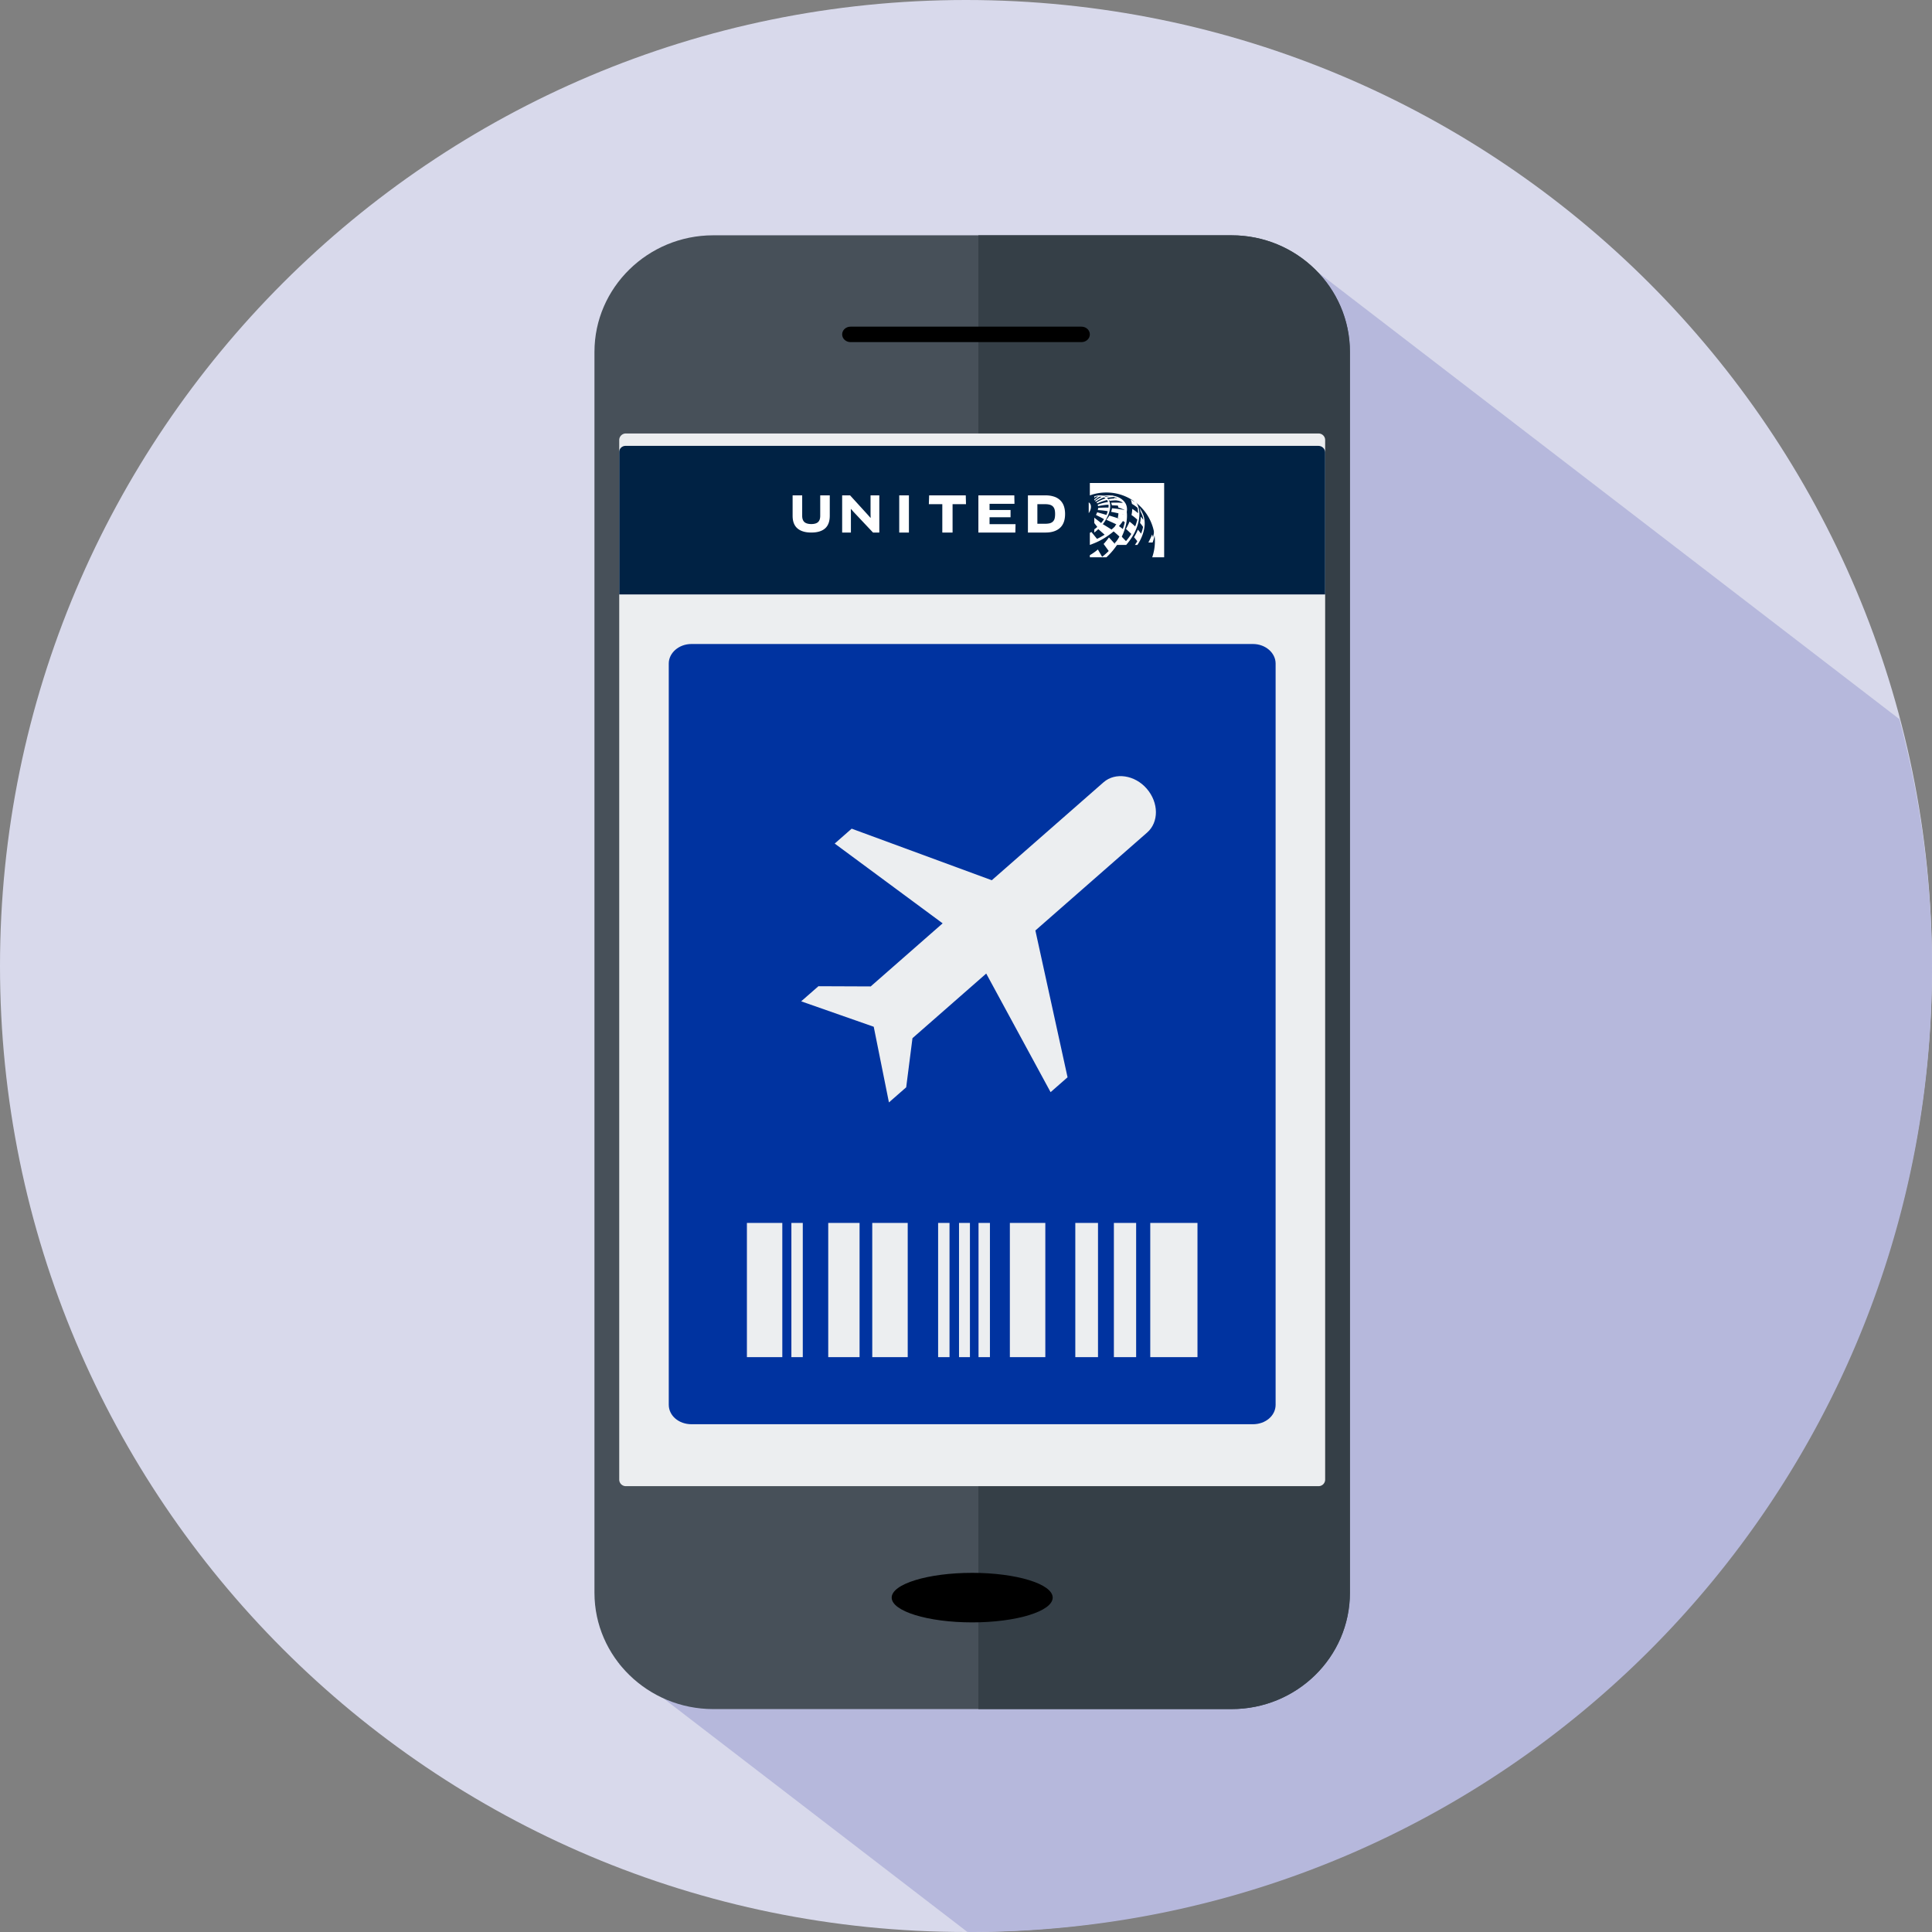 <svg xmlns="http://www.w3.org/2000/svg" width="156" height="156" viewBox="0 0 156 156"><rect x="0" y="0" width="156" height="156" fill="#808080" stroke="none"/><g fill="none" fill-rule="evenodd"><path fill="#D8D9EB" d="M156 78c0-43.078-34.922-78-78-78S0 34.922 0 78s34.922 78 78 78 78-34.922 78-78"/><path fill="#B6B8DC" d="M106.435 22 50 134.393l28.109 21.6c.08 0 .16.007.24.007C121.236 156 156 121.16 156 78.179a78 78 0 0 0-2.633-20.112z"/><path fill="#475059" d="M109 128.608c0 5.199-4.289 9.392-9.546 9.392h-41.87c-5.257 0-9.584-4.193-9.584-9.392V28.415c0-5.2 4.327-9.415 9.584-9.415h41.87c5.257 0 9.546 4.214 9.546 9.415z"/><path fill="#353F47" d="M99.443 19H79v119h20.443c5.26 0 9.557-4.195 9.557-9.394V28.416c0-5.202-4.296-9.416-9.557-9.416"/><path fill="#ECEEF0" d="M107 119.471a.53.53 0 0 1-.533.529H50.533a.53.53 0 0 1-.533-.529V35.53c0-.29.239-.529.533-.529h55.934c.296 0 .533.239.533.529z"/><path fill="#024" d="M107 36.533V48H50V36.492c0-.27.228-.492.51-.492h55.938c.307 0 .552.239.552.533"/><path fill="#000" d="M88 27c0 .346-.303.624-.675.624h-18.65c-.372 0-.675-.278-.675-.624 0-.344.303-.624.675-.624h18.65c.372 0 .675.28.675.624m-3 102c0 1.101-2.925 2-6.5 2-3.573 0-6.5-.899-6.5-2s2.927-2 6.5-2c3.575 0 6.5.899 6.5 2"/><path fill="#0033A0" d="M92.878 109.582h3.813V98.747h-3.813zm-2.937 0h1.797V98.747h-1.797zm-3.115 0h1.833V98.747h-1.833zm-5.284 0h2.863V98.747h-2.863zm-2.53 0h.92V98.747h-.92zm-1.575 0h.88V98.747h-.88zm-1.688 0h.92V98.747h-.92zm-5.318 0h2.863V98.747H70.43zm-3.555 0h2.53V98.747h-2.53zm1.892-42.671-1.37 1.203 8.716 6.442-5.81 5.094-4.22-.017-1.393 1.22 5.859 2.053 1.227 6.109 1.394-1.22.507-3.967 5.955-5.218 5.197 9.577 1.37-1.201-2.598-11.854 9.026-7.91c.945-.83.951-2.4-.036-3.542-.964-1.11-2.54-1.342-3.485-.516l-9.026 7.912zm-4.867 42.671h.92V98.747h-.92zm-3.592 0h2.859V98.747h-2.859zM103 113.427c0 .882-.81 1.573-1.835 1.573h-45.33c-1.026 0-1.835-.691-1.835-1.573V53.575c0-.85.81-1.575 1.835-1.575h45.33c1.026 0 1.835.725 1.835 1.575z"/><path fill="#FFF" d="M93.068 43.806q.064-.174.114-.366a3.3 3.3 0 0 0 .062-1.246c-.016.22-.054.412-.054.412l.032.108a4 4 0 0 1-.126.66c-.03-.108-.07-.208-.07-.216-.08.206-.196.452-.302.648zm-1.43.194h.2c.566-.835.592-1.575.592-1.717 0-.268-.044-.516-.118-.71 0 0-.118-.303-.3-.573.018.06.058.184.08.294l.002.018c.036.06.198.346.22.66v.001s-.116-.16-.2-.263a2.6 2.6 0 0 1-.062.515s.17.196.246.324c0 0-.05.276-.162.542a4 4 0 0 0-.258-.322 4.5 4.5 0 0 1-.308.61s.214.251.262.325a5 5 0 0 1-.194.296"/><path fill="#FFF" d="M90.934 44c.374-.43.694-.936.882-1.48.167-.469.257-1.043.11-1.553a1 1 0 0 0-.034-.102 1.2 1.2 0 0 0-.173-.322 3.4 3.4 0 0 0-.602-.543c.032.041.061.088.087.131 0 0 .269.207.428.416a2.4 2.4 0 0 0-.33-.213v-.002c.075.195.097.354.097.354s.239.13.453.32c.03.142.042.29.04.433-.217-.197-.467-.349-.467-.349a3 3 0 0 1-.062.496s.237.156.467.373c0 0-.065.305-.173.547-.22-.213-.435-.377-.453-.391 0 0-.111.297-.288.592.223.199.43.404.43.404-.126.205-.273.4-.426.582l-.395-.408q-.243.31-.525.578l.121.137z"/><path fill="#FFF" d="M90.75 40.625a1 1 0 0 0-.165-.201c-.307-.284-.874-.424-.874-.424.054.034.099.07.099.07.004 0 .232.07.435.193 0 0-.184-.052-.303-.07q.074.075.137.174s.376.084.54.195c0 0 .079.097.144.272-.258-.13-.55-.195-.55-.195q.057.16.084.337s.321.096.563.238q.028.21.022.429a4 4 0 0 0-.567-.284 2.6 2.6 0 0 1-.06.465s.39.213.564.342a4 4 0 0 1-.158.55c-.264-.213-.546-.398-.546-.398-.071.206-.246.546-.246.546.004.002.296.247.517.46q-.166.306-.372.586l-.472-.516q-.195.275-.429.53l.41.566c-.267.27-.53.471-.53.471l-.346-.593s-.242.224-.647.458V45h1.338c1.494-1.38 2.025-3.35 1.412-4.375"/><path fill="#FFF" d="M90.726 40.444c-.508-.527-1.304-.45-1.538-.426a6 6 0 0 0-.46.072c.058.004.14.012.195.022.043-.008.407-.072.674-.045a3.5 3.5 0 0 0-.49.086c.01.002.086.017.188.064a4.4 4.4 0 0 1 .735-.086s.124.043.249.11a5 5 0 0 0-.824.066.8.8 0 0 1 .15.129c.488-.057.91-.033.91-.033s.056.054.082.082a1 1 0 0 1 .091.123c-.498-.045-.974-.014-.974-.014q.046.097.066.209c.054 0 .478.002 1.015.076q.027.141.005.302a9 9 0 0 0-1.012-.14c-.01.094-.036.187-.069.287.054.01.649.119.982.222q-.008.025-.02.05-.07.163-.178.331c-.267-.103-.926-.3-.926-.3a3 3 0 0 1-.242.341s.565.248.837.384q-.19.21-.425.405c-.196-.137-.689-.43-.727-.453-.158.146-.359.298-.42.345l.593.52-.015.011c-.13.082-.267.158-.384.22-.102.053-.186.094-.214.108a52 52 0 0 1-.453-.558l-.127.07V44q.102-.035.209-.08c.333-.125.658-.285.958-.47q.293-.18.596-.416.36-.284.615-.584c.654-.74.83-1.509.348-2.006"/><path fill="#FFF" d="M89.466 40.284c-.19-.242-.506-.324-.874-.266l-.03.004-.086.02a.6.6 0 0 0-.118.038v.122c.036-.034.072-.06.112-.091q.109-.027.212-.034c-.106.07-.228.16-.324.244v.093l.002.002s.27-.237.484-.339q.08.008.15.025c-.32.15-.558.337-.572.35.03.022.062.05.066.053.004-.002.314-.22.656-.348a1 1 0 0 1 .128.084c-.37.118-.728.326-.728.326q.03.04.052.082l.006-.002c.382-.18.786-.273.786-.273a.6.6 0 0 1 .078.16s-.364.049-.83.213c.022.07.028.126.028.126s.438-.109.844-.122q.008.11-.004.237c-.242-.013-.814.02-.836.022 0 0-.002.091-.024.178 0 0 .418.015.798.093a2 2 0 0 1-.11.299c-.254-.084-.64-.189-.74-.215a2 2 0 0 1-.1.217s.47.226.65.337h.002c-.08.13-.234.312-.234.312l-.13-.104-.422-.326V41.8v.432l.244.315a3 3 0 0 1-.244.195V43l.008-.007q.17-.125.33-.281c.842-.813 1.186-1.899.77-2.428m-1.556 1.152c.213-.306.245-.658.055-.83a.3.3 0 0 0-.056-.042z"/><path fill="#FFF" d="M89.331 39.766c2.163 0 3.923 1.767 3.923 3.94 0 .44-.075.877-.218 1.294H94v-6h-6v1.002l.005-.002a3.9 3.9 0 0 1 1.326-.234m-3.705.647a1.26 1.26 0 0 0-.49-.304 2.1 2.1 0 0 0-.72-.109H83v3h1.417q.757 0 1.168-.372.416-.378.415-1.127 0-.338-.09-.615a1.2 1.2 0 0 0-.284-.473m-.472 1.465a.55.55 0 0 1-.143.243.6.6 0 0 1-.253.132q-.157.038-.377.038h-.618V40.71h.618c.15 0 .28.015.381.043q.158.045.253.14.096.096.14.246.04.15.04.363 0 .223-.041.377m-5.252-.111h1.696v-.588h-1.696v-.498h2.013L81.901 40H79v3h2.984l.016-.675h-2.098zM75.024 40l-.024.709h1.087V43h.829v-2.291H78L77.981 40zm-2.415 3h.782v-3h-.782zm-2.316-1.509.008.323-.008.006-.203-.231L68.642 40H68v3h.707v-1.575l-.008-.325.012-.005.203.23L70.492 43H71v-3h-.707zm-4.064.166q0 .333-.172.496-.17.16-.547.162-.379-.002-.56-.162-.175-.164-.177-.496V40H64v1.648q0 .682.388 1.016.39.337 1.122.336.734 0 1.112-.334.376-.334.378-1.018V40h-.771z"/></g></svg>